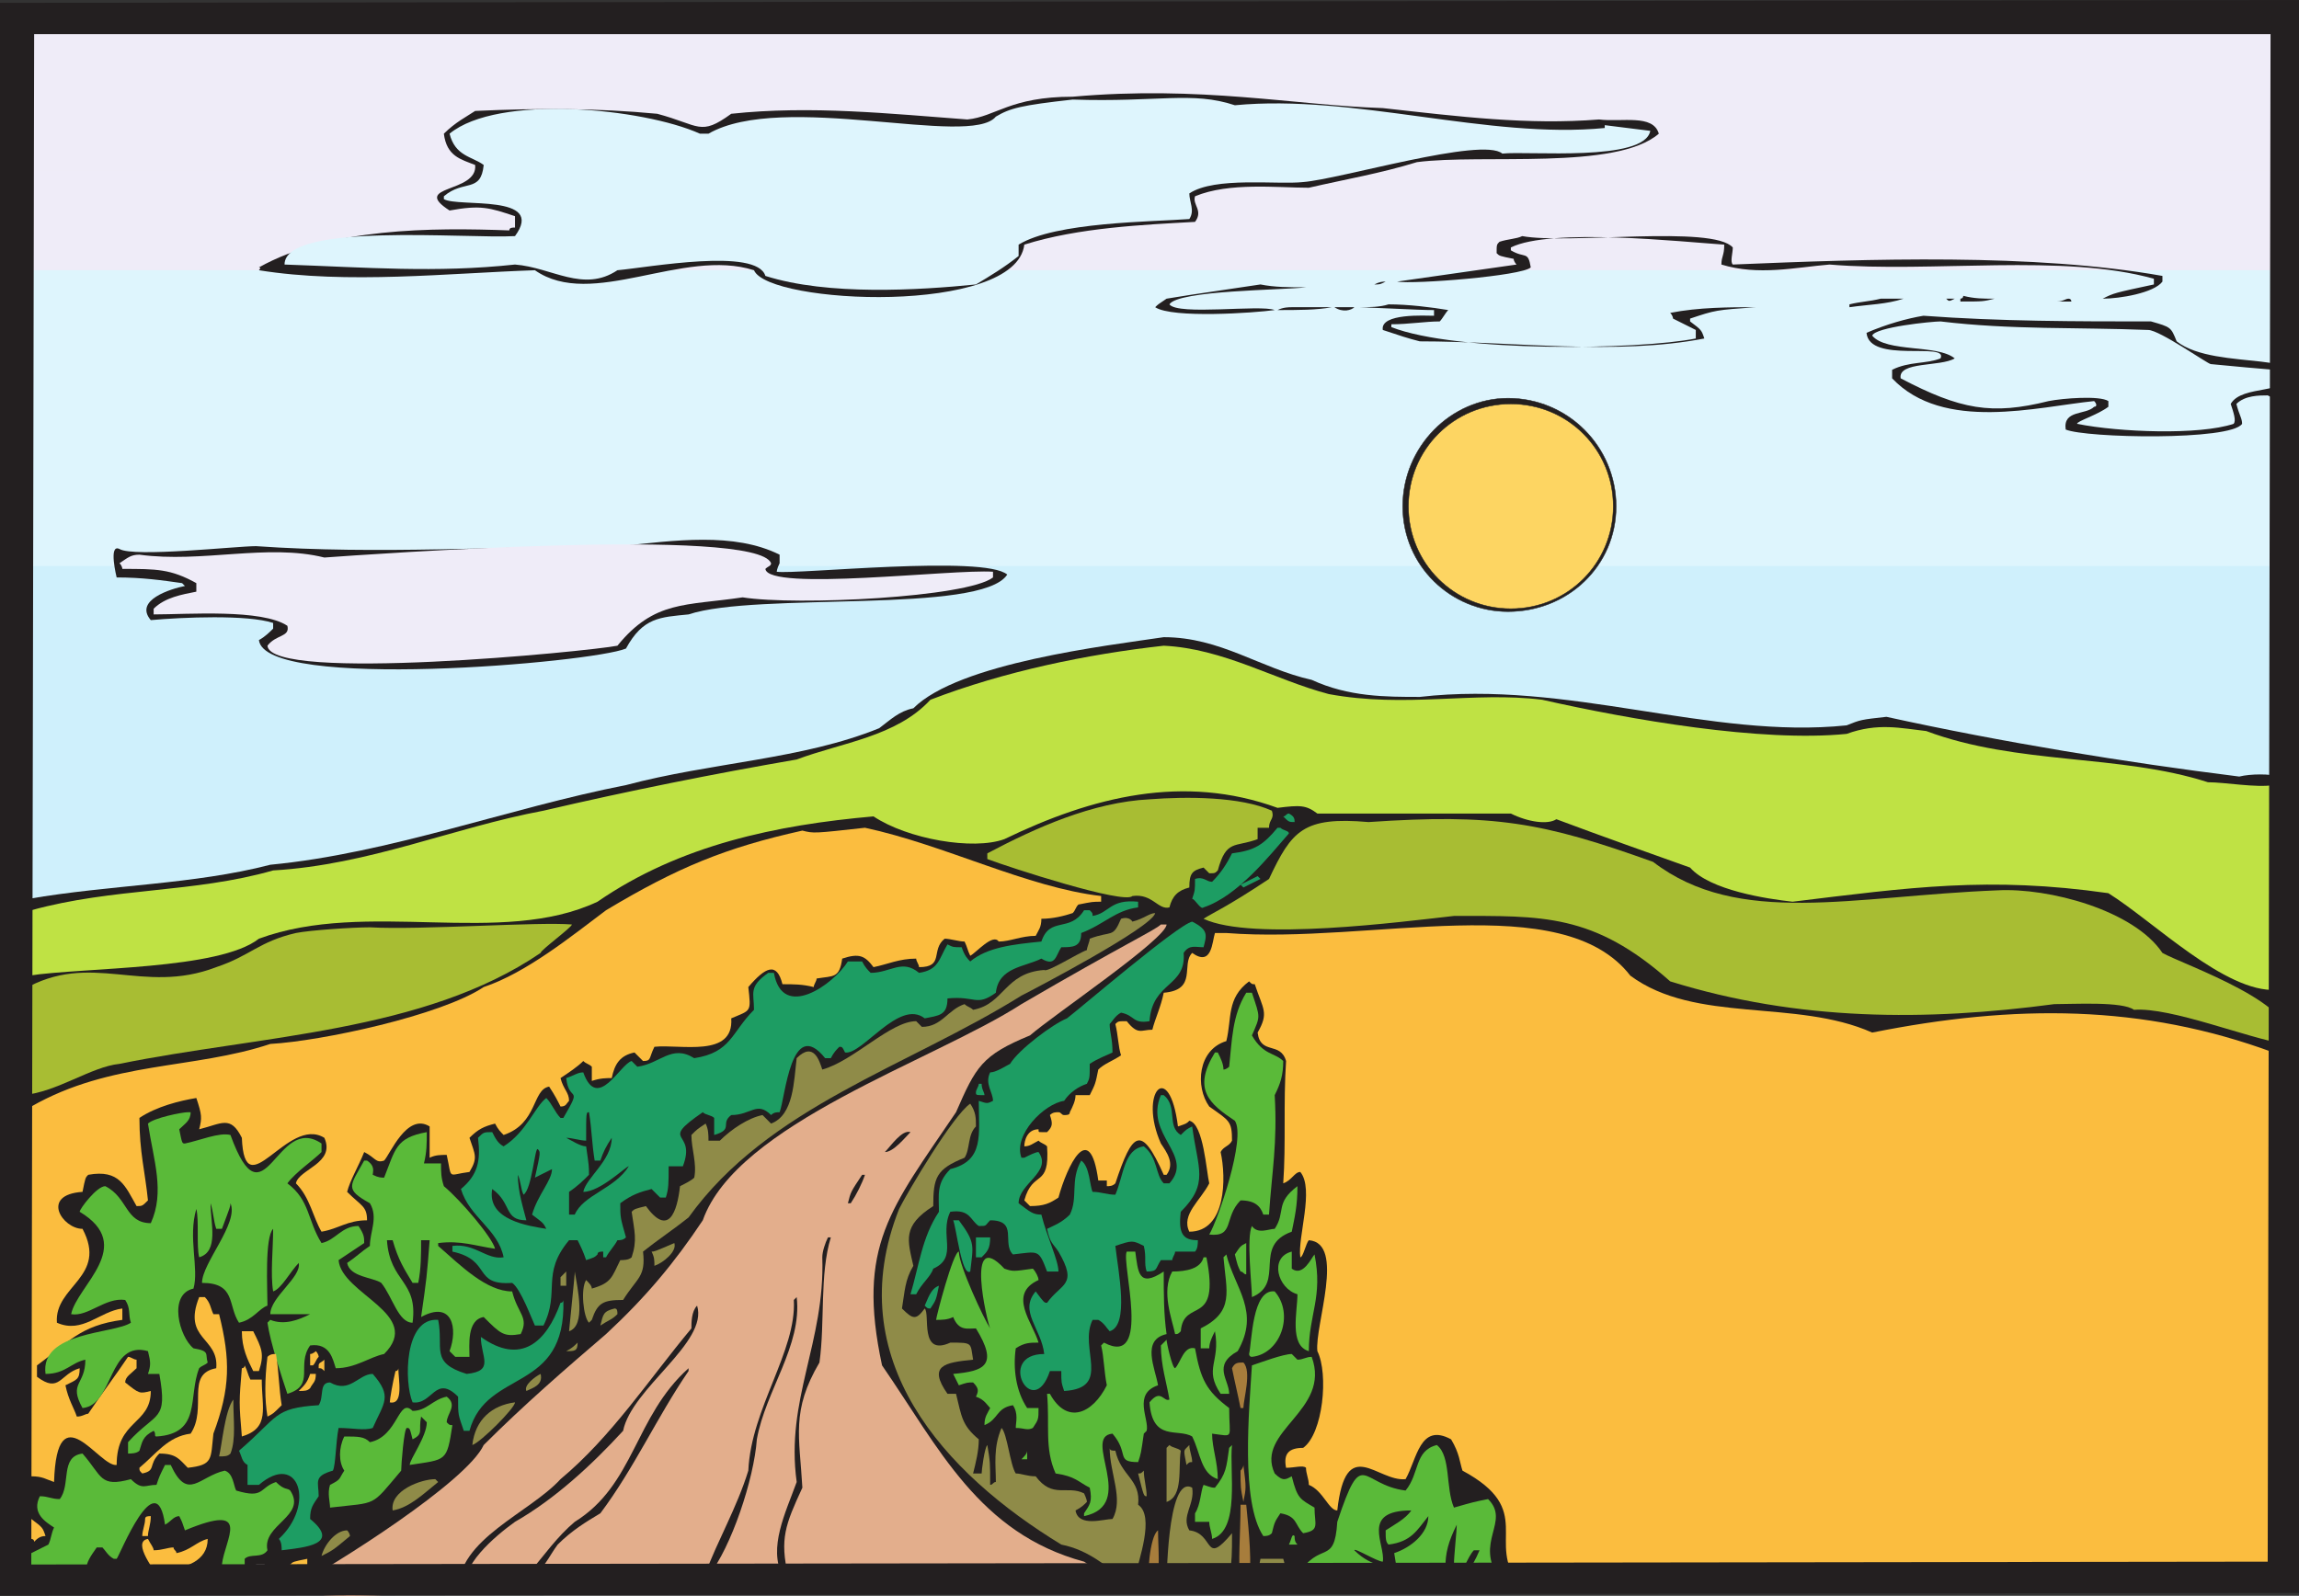 <svg xmlns="http://www.w3.org/2000/svg" width="606" height="420.766"><rect width="100%" height="100%" fill="#333333" stroke="none"/><path fill="#efecf8" fill-rule="evenodd" d="M3 6h600v231.75H3V6"/><path fill="#efecf8" fill-rule="evenodd" d="M3 18.75h600v219H3v-219"/><path fill="#efecf8" fill-rule="evenodd" d="M3 31.5h600v206.25H3V31.5"/><path fill="#efecf8" fill-rule="evenodd" d="M3 45h600v192.75H3V45"/><path fill="#efecf8" fill-rule="evenodd" d="M3 57.75h600v180H3v-180"/><path fill="#def5fd" fill-rule="evenodd" d="M3 71.25h600v166.5H3V71.25"/><path fill="#def5fd" fill-rule="evenodd" d="M3 84h600v153.75H3V84"/><path fill="#def5fd" fill-rule="evenodd" d="M3 96.75h600v141H3v-141"/><path fill="#def5fd" fill-rule="evenodd" d="M3 110.25h600v127.5H3v-127.5"/><path fill="#def5fd" fill-rule="evenodd" d="M3 123h600v114.75H3V123"/><path fill="#def5fd" fill-rule="evenodd" d="M3 136.5h600v101.25H3V136.5"/><path fill="#cff0fc" fill-rule="evenodd" d="M3 149.25h600v88.5H3v-88.5"/><path fill="#cff0fc" fill-rule="evenodd" d="M3 162.75h600v75H3v-75"/><path fill="#cff0fc" fill-rule="evenodd" d="M3 175.5h600v62.25H3V175.5"/><path fill="#231f20" fill-rule="evenodd" d="M282.75 25.5c33.75-3 58.5 2.25 81.75 3 20.25 2.25 38.25 4.5 57 3 6 .75 14.25-1.5 15.75 3.75-11.25 9.75-46.5 5.25-63.75 7.5-9.75 3-18.75 4.5-28.5 6.75-8.25 0-21-1.5-30 2.25-.75 2.25 2.25 3.75 0 6.75-13.5.75-30.75 1.5-45 6-2.25 18.75-67.5 15.75-71.25 6.75-18.75-6-42.75 10.5-57.75 0-22.5.75-49.5 3.75-72.75 0 0 0 .75-.75 0-.75C87 60 114 60 134.25 60.75c0-.75.75-.75 1.5-.75v-3c-6.75-2.25-9-3-17.25-1.5-10.5-6.75 7.5-4.5 6.75-12-3.75-1.5-7.5-2.25-8.25-8.25 3-3 6-4.5 8.25-6 16.5-.75 32.25-.75 48 .75 11.25 3 11.25 6 19.5 0 21-2.25 42 0 62.25 1.5 7.5-.75 11.25-6 27.75-6"/><path fill="#231f20" fill-rule="evenodd" d="M291.75 25.5c-1.5 0-2.25 0-3.75.75 1.5-.75 2.25-.75 3.75-.75m109.5 36.75c12 2.25 50.25-3 55.5 3 0 1.5-.75 3.75 0 4.5 36-1.5 79.5-3 113.25 3v1.5c-2.25 3-11.25 4.5-15.75 4.5 3-1.5 3-1.5 13.5-3.75v-1.5c-24-6.75-58.5-1.5-85.5-3.75-9 .75-18.75 3-28.5 0 0-2.25.75-2.25.75-5.25-11.25-.75-45.75-4.5-56.25.75V66c3.75 2.25 4.5 0 5.25 4.5-2.25 2.25-30.75 4.5-35.25 3.75l31.5-4.5s-.75-.75-.75-1.5c-3.75-.75-3.75-.75-4.5-1.5 0-2.25 0-2.25.75-3 2.25-.75 4.5-.75 6-1.5m-69 12.75c3.75.75 7.5.75 12 .75-6 .75-33.75.75-36 4.5 2.25 3 24 0 27.75 1.5-5.25.75-27 2.25-31.5-.75.75-.75.75-.75 3-2.25C312 78 312 78 332.25 75m33-.75c-1.5.75-1.5.75-3 .75 1.5-.75 2.25-.75 3-.75M340.5 81H351c-3.75.75-9 .75-14.25.75 1.5-.75 3-.75 3.75-.75m12 0h4.5c-.75.75-3 1.5-5.25 0h.75m13.5-.75c5.25 0 11.25.75 15.75 1.5-.75.75-1.5 2.25-2.25 3-3.75 0-8.25.75-12.75.75v.75c17.25 6.75 65.25 6 80.25 3V87l-6-3s0-.75-.75-1.5c7.5-1.5 15.75-1.5 22.5-1.5-10.5.75-10.5.75-17.25 3v.75c3 2.25 3 2.25 3.75 4.5-23.25 4.5-50.25.75-75 .75-3-.75-5.25-1.5-9.75-3-.75-4.5 11.25-3.75 13.5-3.75v-1.5c-2.25 0-2.25 0-19.5-.75 2.25 0 5.25 0 7.5-.75m129.75-1.5h6c-4.5 1.5-9 1.5-14.25 2.25v-.75c3-.75 5.25-.75 8.25-1.5m18 0h1.5c-1.5.75-1.5.75-2.25 0h.75m3.75-.75c3 .75 5.25.75 8.25.75-3 .75-3 .75-9 .75v-.75s.75 0 .75-.75m27.75.75c.75 0 .75.75.75.75h-3.75c1.5 0 2.25-.75 3-.75m7.5 0c-1.5 0-3.75 0-5.25.75 1.5-.75 3.75-.75 5.25-.75M507 83.25c20.25 1.5 40.5 1.5 60 1.5 5.25 1.5 5.25 1.5 6.75 5.25 10.5 8.25 39 1.5 29.25 13.5-3.75 1.5-3.75 1.5-5.25.75-2.25 0-6 0-8.25 2.25.75 3 1.5 3.75 1.5 5.25-3 4.5-41.25 3.75-46.5 1.5-.75-5.25 5.25-3.75 7.5-6 .75 0 .75-.75 0-1.5-15 1.5-39.75 8.25-53.25-6V97.5c4.5-2.25 9-1.5 12.75-3 2.25-4.5-18.75 1.5-19.5-6.75 5.25-2.25 10.5-3.75 15-4.5"/><path fill="#def5fd" fill-rule="evenodd" d="M511.5 84.75c18.75 2.25 36 1.5 54.75 2.25 3 0 15.75 9 16.5 9 15 1.5 19.5 1.5 20.25 2.25.75 6-12 3-15 8.25.75 2.25 1.5 4.5.75 5.25-9 3-30 2.25-41.25 0 0-.75 5.25-2.25 8.25-4.5v-1.5c-2.25-1.5-12-.75-15.75 0-15 3.75-23.25 2.25-39-6-.75-4.5 10.5-3 14.25-5.25-4.5-3.75-18-1.5-21.75-6 .75-2.25 15.75-3.75 18-3.75"/><path fill="#231f20" fill-rule="evenodd" d="M31.5 144.75c3.75 2.25 30.75-.75 36-.75 32.25 2.25 64.5 0 96 0 14.25-1.5 30-3.75 42 2.25v2.25c-.75 1.5-.75 2.25-.75 2.25 5.25.75 54.75-4.5 60.75.75-6.75 10.5-66 4.5-84 10.5-7.5.75-12 .75-16.5 9-9 3.75-95.25 11.25-96.75-2.25 1.5-.75 3-2.25 3.75-3v-1.5c-6.75-2.25-24-1.5-32.25-.75-4.5-5.25 5.25-8.25 9-9l-.75-.75c-5.25-.75-10.5-1.5-17.25-1.5 0 0-2.25-9 .75-7.5"/><path fill="#efecf8" fill-rule="evenodd" d="M36.75 146.25c16.5 2.25 33.75-3 48.75.75 10.5-.75 114-8.25 117.75 1.5 0 .75-.75.75-1.5 1.5.75 6 49.5 0 60 .75v1.5c-6.75 5.25-51.75 7.5-66 5.25-15 2.25-23.25.75-33 12.75-7.5 1.5-91.5 9.75-92.25 0 2.25-3 6-2.25 5.25-5.25-6.75-4.5-26.25-3-35.25-3v-1.5c3-3 7.5-3.75 11.25-4.5v-2.25C45 150 41.25 150 32.25 150c0 0 0-.75-.75-1.5 2.25-1.5 3-2.25 5.25-2.25"/><path fill="#231f20" fill-rule="evenodd" d="M306.75 168c15 0 25.5 8.25 39 11.25 9.75 4.5 19.5 4.5 28.5 4.5 39-4.5 76.5 11.25 112.5 7.5 3.75-1.5 3.75-1.5 10.5-2.25 30.75 6.75 63 12 93 15.75 3-.75 8.25-.75 10.5 0 3.75 16.5 6.75 53.25 1.5 64.5 0 48.75-.75 97.5.75 146.25 0 .75-.75.75-.75 1.5-2.25 0-2.25 0-11.25-.75-64.5 0-127.5-2.25-192-1.5v.75c-.75.75-2.25.75-3 .75 0-.75 0-.75-.75-1.5-20.25 0-41.25 0-62.25.75 0 0 0 .75-.75.75 0 0-.75.75-1.5.75-.75-.75-.75-1.5-.75-1.5h-2.25c-1.5 1.5-.75 1.5-3 1.5-.75-.75-.75-1.5-.75-2.25-36.75 1.5-73.5.75-111.75 1.5-.75 0-1.5-.75-2.25-.75-118.5 1.5-117.75 0-194.25.75-2.25 0-6 1.5-9.75 0 0-1.5-.75 3 0-86.25v-12.75c0-15.75-2.25-114.75.75-115.5 1.5 1.5.75 31.5.75 35.25 21.75-3.75 43.5-3.75 63.75-9 31.5-3 63-15 93.75-21 22.5-6 46.5-6.75 66.75-15 3-2.25 5.25-4.5 9-5.25 12-12 51-16.5 66-18.75"/><path fill="#bfe244" fill-rule="evenodd" d="M306.75 170.25c15.75.75 29.25 9 43.5 12.75 20.25 3.75 38.25-.75 56.25 1.5 23.25 5.25 57.75 11.25 80.25 9 8.25-3 14.25-1.5 21-.75 24 9 51 6 74.25 13.5 4.5 0 12.75 1.5 17.25.75.75 18 .75 36.75.75 54-13.5.75-32.25-18-44.25-25.5-31.5-4.5-52.5-1.5-83.25 2.25-6.75-.75-21.75-3-27-9C435 225 422.25 220.5 410.25 216c-2.25 1.5-7.5.75-12-1.5h-51c-3-2.25-4.5-2.25-10.5-1.5-24.75-9-48.75-3-72 8.25-8.25 3-25.5 0-34.5-6-25.5 2.25-51 7.5-72.75 22.5-25.5 12-60.75-.75-89.25 9.75-10.5 8.25-45.75 7.5-60.75 9.75 0-4.5-1.5-12.75.75-17.25C30 234 51 235.5 72 229.5c25.5-1.5 47.25-11.25 71.25-15.75 22.5-5.25 45-9.75 66.75-13.5 12-4.5 26.25-6 35.25-15.75 19.5-7.5 41.25-12 61.5-14.25"/><path fill="#a8bd33" fill-rule="evenodd" d="M303 210.75c9.75-.75 24-.75 32.25 3 .75 2.25-.75 2.25-.75 4.5h-3v3c-6 2.25-8.25 0-10.5 8.25-.75.75-.75.75-2.25.75l-1.5-1.5c-3 .75-3.75 1.5-3.75 5.25-3 .75-4.5 2.25-5.25 5.25-3 .75-4.5-3.75-9.75-3-2.25 2.25-32.25-7.5-38.25-9.75V225C273 218.25 288 211.5 303 210.75"/><path fill="#fbbd3f" fill-rule="evenodd" d="M255.75 252c-.75-1.5-.75-2.25-1.5-3.75-1.5 0-3.75-.75-5.25-.75-3.75 3 0 7.5-6.75 7.5 0-.75-.75-1.5-.75-2.25-4.5 0-7.5 1.5-11.25 2.25-2.25-3-3.75-3.75-8.25-2.25-.75 5.25-2.25 4.5-6.75 5.25 0 .75-.75 1.5-.75 2.25-3-.75-5.25-.75-8.25-.75-1.5-6-4.5-4.5-9 .75.75 6.75.75 6-4.5 8.25.75 10.5-13.5 6.75-20.25 7.5-1.5 3-.75 3.75-3 3.75l-2.25-2.25c-3.75.75-5.25 3-6 6.75-1.5 0-3 0-5.25.75v-3.75c-.75-.75-1.5-.75-2.25-1.5-1.5 1.5-3.75 3-6 4.5.75 3 2.25 3.75 2.25 6-.75.75-.75 1.5-2.25 1.5-.75-1.5-1.5-3-3-5.25-4.5.75-3 9.75-12 12.75-.75-.75-1.5-1.5-2.25-3-3 .75-4.5 1.5-6.75 3.75 1.5 4.5 2.25 5.25 0 9-6 .75-4.5 2.25-6-4.5-1.5 0-3 0-4.5.75V297c-6-3.75-10.5 7.5-12 9-2.25.75-2.25-.75-5.25-2.25-1.5 3.75-3.75 7.5-4.5 10.5 3.75 3.75 5.25 3.75 5.25 7.5-5.25 0-7.5 2.25-12 3-2.25-3.75-3-9-6.75-12.75.75-3.75 10.5-5.25 7.5-12-9.75-6-21 18.75-21.75 0-3-6-5.25-3.75-11.25-2.25.75-3 .75-3.75-.75-8.25-4.5.75-10.5 2.25-15 5.25 0 9 1.5 14.25 2.25 21.75-1.5 1.5-1.5 1.5-3 1.5-3-5.25-4.5-9.75-12.75-8.25-.75.75-.75.75-1.5 4.5-11.25.75-5.25 9.75 0 9.75 6.75 12.75-7.5 15-6.75 24.75 6.75 3 11.25-3 17.25-3.75v3C21 349.5 18 354 9.75 360v3c6 4.5 6-.75 11.25-2.25 0 3-.75 3-3.75 4.5.75 3.75 2.25 6 3 8.25 1.5 0 2.25-.75 3-.75 3-4.5 7.5-10.5 10.5-15 .75 0 1.5.75 2.25.75v2.25c-1.5 1.5-3 2.25-3 3.75 3.75 3 3.75 3 6.75 2.25 0 9-9 7.5-9 19.5-4.5.75-15.75-19.5-16.5 4.5-2.25-.75-3-1.5-6-1.5-.75-3-.75-31.5-.75-41.25.75-12.75 0-54.75.75-56.25 21-12 42.75-9.75 63-16.5 13.5-.75 45-7.5 56.25-15 11.25-3.75 23.25-13.5 32.25-20.25 18.75-11.25 31.5-16.5 51.75-21 3 .75 3 .75 16.5-.75 21 4.5 42.75 15.75 62.25 18v1.5c-2.25 0-2.25 0-6 .75-.75.75-.75 1.5-1.5 2.25-2.25.75-5.25 1.5-8.25 1.5 0 2.25-.75 3-1.5 4.5-3.75 0-6.75 1.5-9.75 1.5-1.5-2.25-6 3-7.5 3.75"/><path fill="#1d9d63" fill-rule="evenodd" d="M274.5 248.25c2.25-6.75 7.5-2.25 11.25-8.25h1.5c.75.75.75.75.75 1.5 4.5-.75 4.5-4.5 12-3.75v1.5c-6 .75-9 4.5-15 6.75 0 3.75-2.25 3.75-5.25 3.75-1.5 2.25-1.5 5.25-5.25 3-4.5 2.25-11.25 2.25-12 9-5.25 3.75-5.25.75-12.75 1.5 0 4.5-2.25 4.5-6 5.25-6.75-5.25-16.5 9.75-21 9-.75-1.5-.75-1.5-1.5-1.5-.75.75-1.5 1.5-2.25 3h-1.5c-9-11.25-10.5 10.5-12 14.25-.75 0-1.5 0-2.25.75-3.75-3.75-5.25 0-10.5 0-3 2.25.75 3.75-4.5 5.25v-4.5c-.75-.75-2.25-.75-3-1.5-12 8.25-1.5 4.5-5.25 14.25h-3.75c0 4.5 0 6-.75 8.25H174l-2.25-2.25c-3 .75-5.25 1.5-8.25 3.75 0 3.75 0 3.75 1.5 9-.75.75-1.5.75-2.25.75-.75 1.5-2.25 3-3 4.5H159V330c-.75 0-1.5 0-1.5.75-.75.75-.75.75-3 1.5-.75-2.25-1.5-3.75-2.25-5.25H150c-7.5 9-2.25 13.5-6.75 22.5H141c-.75-1.5-3.75-9.75-6-11.25-10.5.75-5.25-6-15.75-8.25v-1.5c6-.75 9 3.75 13.5 3-1.5-7.5-9-10.5-11.25-18 4.5-3.75 5.25-7.5 4.5-13.5 1.5-1.5 1.5-1.5 3.75-1.5.75 1.5 1.5 3 3 3.75 6-3.75 8.25-10.5 11.25-12.75 1.5 1.5 2.25 3.75 3.75 5.25h.75c5.25-9 1.5-3.75.75-10.5 2.25-.75 3-1.5 4.5-1.5 3.75 10.5 9.75-2.25 12.75-3l1.5 1.5c6-.75 9-6 15-2.25 9.75-1.5 9.75-6.75 15.75-12.75 0-4.5-1.5-6 3.75-9.75h1.5c2.25 12.75 15.75 3 19.5-3h3.75c.75 1.5 1.5 2.25 2.25 3 5.25 0 8.25-3.75 12.75 0 5.25-.75 5.25-3.75 7.5-7.5 1.5.75 1.5.75 3.75.75.75 2.25 1.5 3 2.25 3.75 4.5-3.75 11.25-4.5 18.75-5.25m65.25-33.75c1.5.75 1.5 1.5 1.5 2.25-1.5 0-1.5 0-3-1.5.75 0 .75-.75 1.5-.75m-2.25 3.75c.75.75 2.25.75 2.25 1.5-5.25 6-13.5 16.5-22.5 19.5-.75.75-2.25-2.25-3-2.25.75-2.25.75-2.25.75-5.25 2.25-.75 3 .75 4.5.75 2.25-2.25 3.75-4.5 5.25-7.5 6-.75 8.25-2.25 12-6.75h.75"/><path fill="#a8bd33" fill-rule="evenodd" d="M360.75 216.75c33-2.25 45.75 0 75 10.5 22.5 17.25 52.5 9 90.75 7.5 13.5-.75 36 5.25 43.5 16.5 5.25 3 38.25 14.25 32.25 24-9.75-1.5-30-9.75-39.75-9-3-2.25-15.75-1.5-21-1.5-33.75 4.5-67.5 4.5-101.25-6-20.25-18-33.75-17.25-57-17.25-13.5 1.5-53.25 6.75-66 .75 2.25-1.5 6-3 17.25-10.5 6-12.75 9-16.5 26.25-15M97.5 244.5c13.5.75 44.25-1.5 53.25-.75 0 .75-8.25 6.75-8.25 7.5-30.75 21-74.25 21.75-111 29.25-7.5.75-16.5 7.5-25.5 8.25V261c18-10.5 31.5 1.5 51-6 9-3 11.25-6.75 21-9 3.75-.75 15-1.5 19.5-1.5"/><path fill="#1d9d63" fill-rule="evenodd" d="m331.5 231 .75.75-4.5 2.25-.75-.75 4.5-2.25"/><path fill="#8f8b48" fill-rule="evenodd" d="M304.5 240.75c-.75 3.75-32.25 20.25-35.25 21.75-30 18.75-66.75 29.25-87.75 58.5-3.75 3-8.25 6-12 9 .75 6.75-1.5 6.75-5.25 12.75-5.25 0-6.75.75-8.25 5.25l-.75.75c-1.5-1.5-2.25-9-.75-11.25.75.75 1.5 1.5 1.5 2.25 5.25-1.5 5.25-3 7.5-7.5.75 0 2.25 0 3-.75 1.5-4.5.75-6.75 0-12 .75-.75.75-.75 3.75-1.5 6 8.25 8.25 1.5 9-5.25 1.5-.75 3-1.5 3.75-2.25.75-3.75-.75-7.5-.75-11.25 1.5-1.5 1.5-1.5 3.75-3 .75 1.5.75 3 .75 4.5h3c3-3 7.5-6 11.25-6.75l2.25 2.25c6-2.25 6-11.25 6.75-17.25 4.5-4.5 6 .75 6.75 3 8.25-2.25 18-12.75 24.75-12.75l1.5 1.5c5.25 0 6.75-4.5 11.25-6 .75.75 1.5.75 2.25 1.5 8.25-1.5 8.25-9.75 18.75-10.5.75.75 9-4.5 11.25-5.25 0-.75.75-2.25.75-3 6-2.25 6 0 8.25-5.25 2.25-.75 3 .75 3 .75 3-.75 4.5-2.25 6-2.25"/><path fill="#e3ae8c" fill-rule="evenodd" d="M306.75 243.75h.75c0 3.75-30 24-36 29.25-12.75 5.25-14.25 8.25-19.5 20.25-17.25 25.5-26.25 35.25-19.5 66.75 15 21.75 25.5 44.25 53.25 51.75 3.75 2.25 6 4.5 6.75 6.75-79.5.75-84 .75-169.5.75-2.25-6 7.5-14.25 12.75-18 10.5-6 20.25-15 28.5-24 2.25-11.25 22.5-23.25 19.5-33-1.5 1.5-1.5 4.5-1.5 6-11.25 13.5-21 28.5-34.5 39.75-8.25 9-27 15.75-27 29.25-9 .75-36 3-43.5 0v-.75c11.25-6 45.75-27.75 50.25-37.5 10.5-10.5 21.75-20.25 32.25-29.25 10.5-9.75 18-18.75 25.5-30 9-25.5 60.75-42 84-57 27-15.75 35.25-19.5 36.75-21h.75"/><path fill="#1d9d63" fill-rule="evenodd" d="M314.25 243c4.5 2.25 3.75 3.75 3 6.75-2.25 0-3.75-.75-5.25 1.5.75 9-8.25 7.5-9 18-4.5.75-3.75-1.5-7.5-2.25-1.5.75-2.25 2.25-3 3 0 2.25.75 3.75.75 7.5-1.5.75-3.75 1.5-6 3 0 3.75 0 3.75-.75 5.25-2.25.75-4.5 2.25-6 4.5-5.25.75-13.5 9-11.25 15h.75c1.5-.75 3-1.5 3.75-1.5 3.75 5.25-5.25 8.25-5.25 13.5 3 2.25 3.75 3 6 3 1.5 6 4.5 12 4.5 15h-3c-2.25-6-2.25-5.25-9-4.5-3-3 1.5-9-6-9-1.5 1.5-.75 1.5-3 1.5-2.25-1.5-2.25-4.5-7.5-3.75-3 6 2.25 12-4.5 15-.75 2.25-3 3.75-4.5 6.75H240c2.25-7.5 3-15 7.5-21.75 0-4.5-.75-7.5 3-11.25 9-2.25 7.5-9 7.5-18 2.25.75 2.25.75 3.75 0 0-2.25-2.25-4.5-.75-7.5 1.5 0 3.75-1.5 5.25-2.25 2.25-3.75 11.25-10.5 15-12 3-2.25 29.25-24.75 33-25.5"/><path fill="#fbbd3f" fill-rule="evenodd" d="M323.25 246c38.25 3 88.5-12 106.5 11.25 17.25 12.75 43.5 6 63.75 15 37.5-7.5 71.25-7.5 105.75 5.25.75 3 .75 135.75.75 138-63 6.75-134.25 1.5-199.5 2.25-9-11.25 4.5-19.5-15-30-.75-2.25-.75-4.5-3-8.25-8.25-4.5-9 5.25-12 10.5-7.5.75-15.75-12-18 8.25-2.25 0-3.75-5.25-7.5-6.75 0-1.5-.75-3-.75-4.5-.75-.75-3 0-5.25 0-.75-3.75.75-5.25 4.5-5.25 5.25-3.75 6.75-19.5 3.75-25.5-.75-6.75 7.5-28.5-2.25-29.25-.75.75-1.5 4.5-2.25 4.5-.75-5.25 3.75-18 0-22.5-1.5 0-2.25 2.25-4.5 3 .75-10.5 0-21 .75-32.25-1.5-5.25-6.75-1.5-7.5-7.5 3-5.25 1.5-6-.75-12.75-.75 0-.75 0-1.5-.75-6 4.5-4.5 9.75-6 15.75-7.5 2.25-8.25 12-4.5 17.25 5.25 3.75 6 3.75 6 9-.75 1.5-2.25 1.5-3 3 1.5 6.75 1.5 21-8.25 21-2.25-4.5 3-8.25 5.25-12.75-.75-3-1.5-15.75-5.25-16.5-.75.75-.75.75-3 1.5-2.25-18-10.5-9-4.5 4.5 1.5 2.25 3.75 5.25 1.5 8.25h-.75c-6-13.5-8.25-11.25-12.75 2.25-.75.75-1.5.75-2.25.75v-1.5h-2.25c-2.25-16.5-8.25-3.75-10.5 4.5-2.25 1.5-3.75 2.25-7.5 2.25l-1.5-1.5c2.25-8.25 6.75-3 6-14.25-.75-.75-1.5-.75-2.25-1.5-1.5.75-2.25 1.5-3.75 1.5 0-1.5.75-4.5 3.75-4.5 0 .75 0 .75.75.75h1.5c1.5-1.5 1.5-2.25.75-4.5.75-.75 1.5-.75 2.25-.75s.75.75 1.5.75 1.5 0 1.5-.75c.75-1.5 1.5-3 1.5-4.5h3.75c1.5-3 1.5-3 2.25-6.75 1.5-1.5 3.75-2.25 6-3.75-.75-2.25-.75-5.25-1.5-8.25.75-.75.75-.75 3-.75 3 3.75 3.75 2.25 6.75 2.25.75-3 2.25-6 3-9.75 9-.75 4.5-7.5 7.5-10.5 5.25 3.75 5.25-3 6-5.25h3"/><path fill="#5aba39" fill-rule="evenodd" d="M330 261.75c2.25 6.75 2.25 6 0 11.25 3 5.25 6 4.5 8.25 6.75 0 3.75-.75 6-2.25 9 .75 12.75-.75 20.25-1.5 31.5H333c-.75-2.25-2.25-3.75-6-3.75-4.5 4.5-1.5 9.75-8.25 9 2.25-3.75 9.75-25.5 6.75-30-6.75-4.5-11.25-8.25-5.25-18h.75c.75 1.5 1.5 3 1.5 4.5.75 0 1.5-.75 1.5-.75.75-6.75.75-13.5 4.5-19.5h1.5m-280.5 31.5h.75c0 2.25-1.5 3-3 4.5.75 3.75.75 3.75 1.5 3.75 3.75-.75 9-3 12-2.25 9 24.75 12-6 24 2.25v2.25C82.5 306 78 309 75.75 312c6 4.5 5.25 9.75 9 15.75 3.75-.75 5.25-4.5 9.75-4.5 1.5 2.25 1.5 3 1.5 4.5l-6.75 4.5c.75 9 22.5 14.25 12 24.75-3.75.75-7.5 3.75-12.75 3.75-.75-2.25-1.5-6.75-6.75-6-3.75 5.25 1.5 10.5-6 12.75-1.5-4.5-4.5-13.5-5.25-18.75l.75-.75c3.75 1.5 7.5 0 10.5-1.5h-10.5c0-4.5 8.25-9.75 7.5-13.5-2.25 2.25-4.5 6.75-6.75 7.5-.75-4.5 0-11.25 0-16.5-2.25 2.25-1.5 15.75-1.5 20.25-2.25.75-3.75 3.75-7.5 4.5-3-4.5-.75-10.5-9.75-10.5 0-5.25 9.75-15.75 7.5-21 0 .75 0 .75-2.25 6.75H57c-.75-2.25-.75-4.5-1.5-6.75 0 5.25 2.25 12.75-3 14.25-.75-3 0-9.75-.75-12.75-2.25 7.5.75 15.75-.75 21-6.75 1.5-3.75 12.75 0 15.75 4.5.75 3 1.5 3.75 3.75-.75.75-1.5.75-2.25 1.5-3 7.5.75 17.25-11.25 18-.75 0 0-.75-.75-1.5-3 1.5-3 3-3.75 5.25-.75.75-2.25.75-3 .75v-3c7.5-8.25 10.5-5.25 8.25-18h-3c.75-2.25.75-3 0-6-10.5-3-9 14.25-17.25 15-3.75-6.75.75-6 .75-12.75-3.75.75-5.25 3.75-10.5 3.75-1.5-11.25 18-10.5 22.5-13.5-.75-2.25 0-3.75-1.5-6-5.25-.75-9.75 4.5-14.25 3.75 1.5-7.5 17.25-18 2.25-27 0-.75 4.5-6.75 6.75-6.75 6 3 5.25 9.75 12 9.75 3.75-8.25.75-16.5-.75-26.25 1.5-1.5 9-3 10.5-3"/><path fill="#231f20" fill-rule="evenodd" d="M155.25 293.25c.75 4.5.75 8.25 1.5 12.75h1.5c.75-2.25 1.5-3.75 3-6 0 6-6.75 10.5-7.5 14.25 4.5 0 11.25-6.75 12-6.75-3.75 6-12 7.5-14.25 12.75H150v-6c2.25-1.5 3.75-3 5.25-4.5 0-2.25 0-2.25-.75-7.5-1.5 0-3.75-1.5-5.25-2.25 1.5 0 3.75.75 5.25.75 0-7.5 0-7.5.75-7.5"/><path fill="#5aba39" fill-rule="evenodd" d="M112.5 298.5c0 3 0 5.25-.75 8.25h4.5c0 2.25 0 3.75.75 6 4.5 3.75 12.75 13.5 13.5 16.5-5.25-.75-9-2.25-15-1.5v.75c6 5.25 12.75 12 19.5 12 1.5 6 4.5 6.75 2.25 11.25-4.5.75-5.25 0-9.75-4.5-4.5.75-3.75 7.5-3.75 10.5H120l-1.5-1.5c2.25-6 .75-13.5-7.5-9 1.5-10.5 1.5-10.5 2.25-20.25H111c0 3.75 0 7.5-.75 11.25h-1.5c-2.25-3.75-3.75-6-5.25-11.25H102c.75 11.25 8.25 10.5 6.75 21.75-3.75 0-5.25-6.75-8.25-10.5-2.25-1.5-8.25-1.5-9-5.25 2.25-1.5 3.75-3 6-4.5 0-3.75 2.25-7.5 0-11.25-6.75-3.75-5.25-4.5-1.5-11.25h.75c2.25 1.5 1.5 3 1.5 3.75 1.5.75 2.25.75 3 .75 3-7.5 3-10.5 11.25-12"/><path fill="#1d9d63" fill-rule="evenodd" d="M258.75 285.75c0 1.5.75 2.25.75 3-2.25 0-2.25 0-2.25-.75s.75-1.5.75-2.25h.75"/><path fill="#8f8b48" fill-rule="evenodd" d="M255.75 291c1.5 2.25 1.5 3.75 1.5 6-2.25 2.25-1.5 6-3 8.25-7.5 3-8.25 5.25-8.25 12.75-8.25 5.25-6.75 9-5.25 15.75-2.25 3.75-2.25 6.75-3 11.25 3 3 3.75 3 6 0 1.5 1.5-1.5 12.75 6.75 9 6 0 5.25 0 6 4.5-7.5.75-12 1.5-6.75 9H252c1.5 6 1.5 8.25 6 12 0 3-.75 6-1.5 9h2.25c0-.75.75-6.75 1.5-7.5.75 4.5.75 4.5.75 10.5.75 0 .75-.75 1.5-.75 0-4.5-.75-9 1.5-14.25 1.5 1.5 2.25 9.75 3.75 12 1.5 0 3 .75 5.25.75 4.5 6 8.25 2.25 12.75 4.5 0 0 .75 1.5.75 2.25-.75.75-1.5 1.5-3 2.25.75 4.5 7.5 2.25 9.75 2.25 3-5.25-.75-12-.75-18.75 0 .75.75.75 1.5.75 1.5 6.75 6.75 7.5 6 14.25 4.5 3 0 15-.75 18.75-1.5.75-2.25.75-3 .75-4.5-3-9-7.5-16.5-9-30.75-18.75-58.5-48.75-42.75-88.5 2.25-4.5 14.25-24.75 18.75-27.75"/><path fill="#231f20" fill-rule="evenodd" d="M141.75 303c.75.75.75.75-.75 7.5l4.5-2.25c0 3-3.75 6.75-5.25 12 3 2.25 3 2.25 3.75 3.75-4.5-.75-15.75-2.25-14.25-10.5 5.25 3.75 3 8.25 9 8.25-.75-3-2.25-7.5-2.25-12 .75 1.5.75 3.75 1.5 5.25 2.25-1.5 3-12.75 3.75-12"/><path fill="#1d9d63" fill-rule="evenodd" d="M306.75 288.75c3.75 3 .75 8.25 4.5 10.5 1.5-1.5 1.5-1.5 3-2.25 1.5 11.25 4.5 15-3 22.5-.75 6 .75 7.5 4.5 7.5 0 .75 0 2.25-.75 3h-5.25c0 .75-.75 1.5-.75 2.25h-3c-1.5 2.25-.75 3-3.75 3-.75-2.25 0-3.75-.75-6.75-3-1.5-3-1.5-7.5 0 .75 6.75 3.75 21-1.5 22.5-.75-.75-1.5-2.25-3-3H288c-3.75 7.5 5.25 18-7.5 18.75-.75-2.25-.75-2.25-.75-5.25h-3c-4.5 13.5-14.25-4.5-1.5-4.5-.75-6.75-6.75-11.25-2.25-16.5 2.25 3 2.25 3 3 3 3.75-5.25 8.25-4.5 3-13.5-1.5-2.25-2.25-2.25-3-6 1.5-.75 3.75-1.5 6-3.75 2.25-4.5 0-9 3-14.25 2.25 1.5 2.25 6.75 3 8.25 2.25 0 3.75.75 6 .75 2.25-5.25 2.25-12 7.5-12.75 3.75 3 3 7.5 5.25 9.75h1.5c6.75-7.5-6.75-12.75-2.25-23.25h.75"/><path fill="#231f20" fill-rule="evenodd" d="M240 298.5c-1.5 1.5-4.5 5.25-6.75 5.25 1.5-1.5 4.5-6 6.75-5.25m-12 11.25c-.75 2.25-2.25 5.25-3.75 7.5h-.75c.75-3 .75-3 3.75-7.5h.75"/><path fill="#8f8b48" fill-rule="evenodd" d="M177.75 327.75c.75 2.25-3 5.25-5.25 6 0-1.5 0-2.25-.75-3.75.75 0 .75 0 6-2.25"/><path fill="#1d9d63" fill-rule="evenodd" d="M252.75 321.75c4.5 6 3.75 6.75 3 13.5-2.25 1.5-3.75-12-4.5-13.5h1.5"/><path fill="#5aba39" fill-rule="evenodd" d="M342 312.75c0 5.25-.75 8.25-1.5 12C330 328.5 339 338.25 330 342c0-3-1.5-15.75 0-18.75 1.5 2.25 4.5.75 6 .75 3-4.5 0-6.75 6-11.25"/><path fill="#fbbd3f" fill-rule="evenodd" d="M54 342c1.5 1.5 1.5 3 2.25 4.5h1.5c3 12 3 19.5-1.5 31.5-.75 6.75 0 8.25-6.75 9-2.25-2.25-3-3.75-7.5-3.75-3 3-.75 4.5-4.5 5.25-.75-.75-.75-.75-.75-1.5 4.5-3.75 7.5-8.25 13.5-9 4.5-6.75-1.5-15.75 6.75-17.25.75-8.25-9-7.5-4.5-18.75H54"/><path fill="#231f20" fill-rule="evenodd" d="M219 326.25c-3 9.75-1.5 22.5-3 33-7.5 12.75-5.25 19.5-4.5 33-4.5 9.75-6 13.5-3.75 23.25h-1.5c-3.75-7.5.75-16.5 3.75-24.75-3-21.75 7.5-36.75 6.75-59.25 0-1.5.75-3.75 1.5-5.25h.75"/><path fill="#8f8b48" fill-rule="evenodd" d="M149.25 335.25V339h-1.5v-2.25l1.5-1.5m2.25 0c.75 4.5 3 14.25-1.5 15.75 1.5-15 1.5-15 1.5-15.75"/><path fill="#1d9d63" fill-rule="evenodd" d="M259.5 326.25h1.5c0 3-.75 3.75-2.25 5.25h-1.5v-5.25h2.25"/><path fill="#5aba39" fill-rule="evenodd" d="M252.75 330c0 3.75 6.75 18 8.25 20.25-.75-1.5-6.75-27 3.75-15.75 2.25.75 2.25.75 7.5 0 .75.75 1.5 2.25 1.5 3-8.25 3.75-1.5 11.25 0 16.5-2.25 0-3.75 0-6 1.5-.75 5.25 0 11.25 3 15.75h3c0 3 0 3-1.5 5.25-1.5.75-2.25 0-4.5 0 0-1.5.75-3.75-.75-6-4.5.75-3.75 3.75-7.5 5.25 0-2.25.75-3 1.5-4.5-.75-.75-1.5-2.25-3.75-3 .75-1.5.75-2.25-.75-3.75-1.5 0-1.5 0-3.75.75l-1.5-3c8.25-.75 12-2.25 6-12-2.25 0-4.5.75-6-3-1.5.75-3 .75-4.5.75 0-.75 4.5-18 6-18"/><path fill="#fbbd3f" fill-rule="evenodd" d="M66.75 351c2.25 4.5 3 6 1.5 10.5h-1.5c-1.5-3-3-6-3-10.5h3"/><path fill="#1d9d63" fill-rule="evenodd" d="M148.5 342.75c.75 24.75-20.25 18-24.75 34.5h-1.5c-1.5-4.5-1.5-3.75-1.5-9-6-6-6.75 2.25-12 1.5-2.25-5.25-2.25-22.5 6.75-21.75 1.5 7.5-2.25 11.25 7.5 14.25 7.5-.75 3.75-4.5 3.75-9.75 10.5 7.5 17.25 1.5 21-9 .75 0 .75-.75.75-.75"/><path fill="#5aba39" fill-rule="evenodd" d="M299.25 330c.75 5.25.75 9.75 7.5 5.25 0 6 0 11.25.75 16.5-6.75 1.5-3 9-2.25 13.5-6.75 2.25-2.25 9-3 12l-.75.75c-.75 5.25-.75 5.25-1.5 7.5-6 0-2.25-2.25-6.75-7.5-8.25.75 6.75 18.75-7.5 21.75V399c1.5-2.25 2.25-3 1.5-6.75-3-1.5-3.75-3-9-3.75-3-6.75-1.5-12.75-2.25-21h.75c4.5 8.25 11.25 5.25 15-2.25-.75-3.75-.75-7.5-1.5-10.5l.75-.75c12.75 6.75 4.5-21 6-24h2.25m29.25-2.25V336c-.75 0-.75-.75-1.5-.75-.75-1.5-.75-1.5-1.5-4.5 1.5-2.25 1.5-2.25 3-3"/><path fill="#8f8b48" fill-rule="evenodd" d="M162 345c.75 0 .75.75.75 1.5-1.5 1.5-2.25 1.5-4.5 3 .75-3 .75-3.75 3.75-4.5"/><path fill="#5aba39" fill-rule="evenodd" d="M323.25 330.75c2.25 9 9 15 3 25.5-6.75 3.75-2.25 7.5-2.25 11.25h-2.25c-4.5-6.75 0-8.25-1.5-16.5-.75 1.5-1.5 3-1.5 4.5h-2.25v-5.25c9-4.5 6.75-9.75 6-18.75l.75-.75"/><path fill="#231f20" fill-rule="evenodd" d="M210 342c1.5 12.75-8.25 24.75-10.5 37.5-.75 10.5-6.75 28.5-12.75 36 0 0-.75 0-.75-.75 3-8.25 8.25-17.25 11.25-27 .75-16.5 12.75-31.5 12-45l.75-.75"/><path fill="#5aba39" fill-rule="evenodd" d="M318 331.5c3.75 18.75-6 10.5-6.75 19.5-.75.75-.75.75-1.5.75-.75-3.75-3.75-11.25-.75-16.5 3.75 0 7.5-.75 8.25-3.75h.75"/><path fill="#1d9d63" fill-rule="evenodd" d="M247.5 339c-.75 3.75-.75 3.75-2.25 6-.75 0-.75 0-1.5-.75.75-1.5 1.5-4.5 3.75-5.25"/><path fill="#5aba39" fill-rule="evenodd" d="M340.5 330v4.5c3 2.25 5.25-3 6-3.75 2.25 11.25-1.5 15.75-1.5 25.5-5.25-1.5-3-10.5-3-15-5.25-1.5-7.5-9.75-1.5-11.25"/><path fill="#fbbd3f" fill-rule="evenodd" d="M72.75 357c.75 4.5.75 9 1.5 13.5-2.25 2.25-2.25 2.25-3.75 3-.75-4.5-.75-9.75 0-15.75.75-.75 1.5-.75 2.25-.75m10.5-.75c.75.75.75 1.5.75 1.5-.75.75-.75 1.5-1.5 2.25h-.75v-3c.75 0 1.5-.75 1.5-.75M64.5 360c.75 1.5.75 2.25 1.5 3.75h3c0 7.5 2.25 12.75-5.25 15-.75-9-.75-9 0-18 .75 0 .75-.75.75-.75m21-1.5v3c-.75-.75-.75-.75-1.5-.75V360c0-.75.75-.75 1.5-1.5"/><path fill="#8f8b48" fill-rule="evenodd" d="M152.25 354c0 2.25-.75 2.25-3 2.25 1.5-.75 2.25-1.5 3-2.25"/><path fill="#fbbd3f" fill-rule="evenodd" d="M83.25 362.25c0 2.25-.75 2.25-1.5 3.75-.75.75-1.5.75-3 .75 1.5-1.5 2.25-2.25 3-4.5h1.5m21.75-1.5c0 3 1.5 9.75-2.25 9 0-.75.75-5.25 1.5-8.25.75 0 .75-.75.75-.75"/><path fill="#1d9d63" fill-rule="evenodd" d="M98.25 362.25c5.25 6 3 7.5 0 14.25-2.25.75-5.25 0-9 0-.75 3.75-.75 9.75-1.5 11.25-5.25 1.5-3.75 3-3.75 6.75-1.5 2.25-2.25 3-2.25 6 8.25 6.75-1.5 7.5-7.5 8.25 0-.75 0-2.25-.75-3 9.75-9 5.25-23.25-5.25-14.25h-3v-5.25c-1.5-.75-1.5-2.25-2.25-3.75 10.5-9 9-11.25 21-12 1.5-2.25 0-6 3-6 5.25 3 7.5-2.25 11.25-2.25"/><path fill="#5aba39" fill-rule="evenodd" d="M336 340.5c5.25 6 1.5 16.5-6 17.25-.75 0-.75-.75-.75-.75.75-3 .75-17.25 6.75-16.5"/><path fill="#8f8b48" fill-rule="evenodd" d="M61.5 369c0 5.25.75 10.5-.75 14.25-.75.75-1.5.75-3 .75.75-3 1.5-12 3.75-15m81-6.75c.75 3-2.25 3.75-3.75 4.5-.75-1.5 2.25-3.75 3.75-4.5"/><path fill="#231f20" fill-rule="evenodd" d="M181.5 361.5c-8.25 12-14.25 25.5-23.25 37.5-3.75 2.25-7.5 4.5-11.25 8.25-2.25 3-3.75 6.75-6.75 8.25 0 0 0-.75-.75-.75 3.75-4.5 7.5-9.75 12-13.5 15.75-9.75 15.75-27.75 30-40.5v.75"/><path fill="#5aba39" fill-rule="evenodd" d="M117.75 368.25c3 2.25 0 4.5 0 6.75.75.75.75.75 1.5.75-1.5 9.75-1.5 9-11.25 10.5 0-1.5 4.5-7.5 4.5-11.25l-1.5-1.5c-.75 3.75.75 4.5-2.25 6-.75-3-.75-3-1.5-3s-1.5 9.75-1.5 11.25c-8.25 9.75-6 8.25-18.75 9.75 0-1.5-.75-3.75 0-6 3-1.5 2.25-1.5 3.75-3.75-1.5-2.25-1.5-6 0-9 3.75 0 5.25 0 6.75 1.5 7.5-1.5 7.5-12 11.25-8.25 3.75 0 5.25-3 9-3.75"/><path fill="#8f8b48" fill-rule="evenodd" d="M135.75 369.75c0 1.5-9 10.5-11.25 11.25.75-6.75 5.25-10.5 11.25-11.25"/><path fill="#5aba39" fill-rule="evenodd" d="M307.5 353.25c0 .75 1.5 7.5 2.25 7.5 1.5-1.5 2.25-6 5.25-5.25 1.5 8.25 3 11.25 9 15.75 0 8.25 1.5 7.5-4.5 6.75 0 3.75 1.5 7.5 1.5 12-4.5-1.5-4.5-6.75-6.75-11.25-3.75-2.25-10.5 1.5-11.25-9 3-3.75 3.75 0 5.25-.75-.75-4.5-2.25-9-2.25-14.25l1.5-1.5m-285.75 30c5.25 6 4.5 9 12.75 6.75 3 3 3.75 1.5 6.75 1.5.75-2.25.75-2.25 2.25-5.25H45c4.5 9.75 7.5 3 14.25 1.5 2.25.75 2.25 3.75 3 5.25 7.5 2.25 6-.75 10.5-2.25 2.25 2.25 3 1.5 3.75 2.25 4.5 6.75-7.5 9-6 15.75-1.5 2.25-4.5.75-6 2.25v5.25h-2.25c0-1.5-1.5-2.25-3.75-3.75.75-6.75 8.25-16.5-9.75-9-.75-2.25-.75-2.25-1.5-3.75-1.5 0-2.25 1.5-3.75 2.25-2.25-16.5-12 8.25-12.75 9H30c-1.5-.75-2.25-2.25-3-3h-1.5c-3.75 5.25-3 5.25-1.5 12-6.75 0-20.25 3.75-15.75-10.5l4.5-2.25c.75-1.5.75-3 1.5-4.5-2.25-1.5-6-3.75-3.75-8.25 2.25 0 3 .75 5.25.75 3-3.75 0-11.25 6-12M340.5 357l1.5 1.5c1.5 0 2.25-.75 3.75-.75 5.25 14.25-15 19.5-9.75 30.75 2.25 2.25 3 1.5 4.5.75 1.5 6 2.25 6 6 8.25 0 4.5 1.5 6-3 6.75-2.25-2.25-1.5-4.5-6-5.25-1.5 2.25-1.5 2.25-2.25 5.25-.75.75-1.5.75-2.25.75-6-9-3.75-33-3-45 2.25-.75 8.25-3 10.5-3"/><path fill="#a77d3c" fill-rule="evenodd" d="M327.75 359.25c2.25 2.25 0 9.75 0 12H327c-.75-3.75-1.5-6.75-2.25-10.5.75-1.5 1.5-1.5 3-1.5"/><path fill="#8f8b48" fill-rule="evenodd" d="m114.75 390 .75.75c-3.75 3-7.5 6.75-12 7.5-.75-5.25 7.5-8.25 11.25-8.25"/><path fill="#fbbd3f" fill-rule="evenodd" d="M8.25 400.5c3 2.25 3 2.25 3.75 4.5-1.5 0-2.25.75-3 1.5 0-.75-.75-.75-.75-.75-.75-3-.75-6 0-5.25m31.5-.75c0 2.25-.75 3.75-.75 5.25h-1.5c0-1.5.75-3 .75-4.5 0-.75.75-.75 1.5-.75"/><path fill="#5aba39" fill-rule="evenodd" d="M270.75 382.5v2.25h-1.5c.75-.75 1.5-1.5 1.5-2.25"/><path fill="#fbbd3f" fill-rule="evenodd" d="M39 405.75c.75 1.5 1.5 2.25 1.5 3 2.25 0 3.75-.75 5.25-.75 0 .75.75.75.75 1.5 3.75-.75 5.25-3 8.25-3.75 0 6-6 7.5-10.5 8.25-.75.75-.75 1.5-.75 1.5-.75.75-.75.75-1.5.75-.75-1.5-7.5-9.75-3-10.5"/><path fill="#8f8b48" fill-rule="evenodd" d="M308.25 381c.75.75 2.25.75 3 1.5-.75 4.5.75 12-3.75 13.5v-14.25l.75-.75M91.5 403.5c.75.75.75 1.5.75 1.5-4.5 3.75-4.5 3.75-7.5 5.25.75-3 3.75-6.75 6.75-6.75m222-22.5c0 1.5.75 3 .75 4.5-.75 0-.75 0-1.5.75-.75-3.75-.75-3.75 0-4.5l.75-.75"/><path fill="#5aba39" fill-rule="evenodd" d="M324.75 381c-.75 6.75 2.25 22.5-5.25 24.75 0-1.5-.75-3-.75-4.5H315V399c1.5-2.25 1.5-6 2.25-7.5 2.25.75 2.25.75 3 .75 3-3.75 3-5.25 3.75-10.5l.75-.75"/><path fill="#fff" fill-rule="evenodd" d="M51.75 412.5c1.5 2.25 3.75 2.25 5.25 3 0 .75 0 1.5.75 2.25-1.5 0-2.25-.75-3-.75-.75.75-.75 1.5-.75 2.25-1.5.75-6.75 1.5-9 0V417c1.5-.75 3.75-.75 5.25-1.5 0-.75.75-2.25 1.5-3"/><path fill="#8f8b48" fill-rule="evenodd" d="M301.5 387.75c0 2.25.75 4.5.75 6.75-.75 0-.75 0-2.25-6 .75 0 .75 0 1.5-.75"/><path fill="#5aba39" fill-rule="evenodd" d="M378.75 381c3.75 3 2.25 11.25 4.5 16.5 5.25-1.5 5.25-1.5 9-2.25 6 6-3.75 11.25 3 21 0 .75-.75.75-.75 1.5h-15c0-.75 0-1.5-.75-2.25 6.75-4.5 6.75 3.75 11.25-6.75h-1.5c-.75.75-1.5 2.25-2.25 3.75h-3c0-2.25.75-9 .75-10.5-2.25 4.5-3 7.5-3 11.25h-3c-.75 1.5-.75 2.25-1.5 3.75-3 1.5-3 1.5-6 .75-2.25-2.25-2.25-3.75-3-8.25 4.5-1.5 9-5.25 9-9.75-3 3.75-4.5 6.75-10.5 7.5-.75-.75-.75-1.5-.75-3.75 2.25-1.5 5.25-3 6.75-5.25-13.5 0-6.75 9-7.5 13.5-1.5 0-7.5-3.75-7.5-3 5.25 5.25 8.25 2.25 9.75 9-19.5.75-19.5.75-24 0-.75-.75 0-1.5-.75-2.25 6-9.75 9.75-2.25 10.5-14.25 6.75-20.25 6-9.75 18-8.25 3.75-4.5 2.25-10.5 8.25-12"/><path fill="#a77d3c" fill-rule="evenodd" d="M327.75 386.25c.75 6 .75 6 0 9.75-.75-3.75-.75-3.75-.75-8.25 0 0 .75-.75.75-1.5"/><path fill="#fbbd3f" fill-rule="evenodd" d="M81 411v1.5c-1.5.75-3 2.25-5.25 1.5.75-.75 0-.75.75-1.5s.75-.75 4.5-1.5"/><path fill="#fff" fill-rule="evenodd" d="M69.75 412.5v1.5h-1.5c-.75 0-.75-.75-.75-1.5h2.25"/><path fill="#8f8b48" fill-rule="evenodd" d="M314.25 392.25c.75 4.5-3 7.5-.75 11.25 6.75.75 3.75 9.75 11.25.75 0 6 0 6-.75 13.5-5.25.75-11.25.75-16.5.75 0 0 0-30 6.75-26.25"/><path fill="#a77d3c" fill-rule="evenodd" d="M328.5 396.75c.75 7.5 1.5 15 .75 21.75-.75 0-1.5-.75-2.25 0-.75-6.75 0-14.25 0-21.75h1.5m-23.25 6.75c0 4.5.75 11.25-.75 14.25-.75.75-.75.75-1.5.75-.75-2.25 0-13.5 2.25-15"/><path fill="#5aba39" fill-rule="evenodd" d="M341.25 405c0 .75 0 1.5.75 2.25h-2.25c.75-1.5.75-3 1.5-2.25"/><path fill="#8f8b48" fill-rule="evenodd" d="M334.5 411h3.75c.75 2.25.75 4.5.75 6.75-2.25.75-4.5.75-6.75.75 0-2.25-.75-4.5 0-7.5h2.25"/><path fill="#def5fd" fill-rule="evenodd" d="M282.75 26.25c-13.5 1.5-16.5 2.25-20.25 4.5-6.75 8.25-56.25-6.75-75.75 4.5h-2.25c-15-6.75-53.25-10.5-66 0 1.5 6 6 6 9 8.25-.75 7.5-5.25 3.75-10.5 8.25v.75c3.75 2.25 27-1.5 18.75 9.75C123 63 75 58.5 75 69.75c21.75.75 39.75 2.25 60.75 0 9.75.75 18 7.5 27 1.5 8.25-.75 36.75-6 39 1.5 16.5 5.25 40.5 3.75 55.5 2.25 3.75-2.25 7.5-4.5 11.25-7.5v-3c9.75-6 35.25-6 45-6.75 1.5-2.25 0-4.5 0-6.75 6.75-4.5 23.25-2.25 30-3 9.75-.75 47.25-12 52.5-7.5 6.75-.75 37.5 2.25 39-6L423 33v.75c-30.75 3-66-9-97.5-6-11.25-3.75-20.25-.75-42.75-1.5"/><path fill="#231f20" fill-rule="evenodd" d="M397.5 105c-15 0-27.75 12.75-27.75 28.5s12.75 27.75 27.75 27.75c15.75 0 28.5-12 28.5-27.75S413.25 105 397.5 105"/><path fill="none" stroke="#231f20" stroke-linecap="round" stroke-linejoin="round" stroke-miterlimit="10" stroke-width=".12" d="M397.5 105c-15 0-27.75 12.75-27.75 28.5s12.75 27.75 27.75 27.75c15.75 0 28.5-12 28.5-27.75S413.25 105 397.5 105zm0 0"/><path fill="#fdd562" fill-rule="evenodd" d="M398.25 106.5c-15 0-27 12-27 27s12 27 27 27 27-12 27-27-12-27-27-27"/><path fill="none" stroke="#231f20" stroke-linecap="round" stroke-linejoin="round" stroke-miterlimit="10" stroke-width=".12" d="M398.25 106.5c-15 0-27 12-27 27s12 27 27 27 27-12 27-27-12-27-27-27zm0 0"/><path fill="#231f20" fill-rule="evenodd" d="M0 .75 606 0v420l-606 .75V.75M9 9l-.75 403.5 589.5-.75L598.5 9H9"/></svg>
